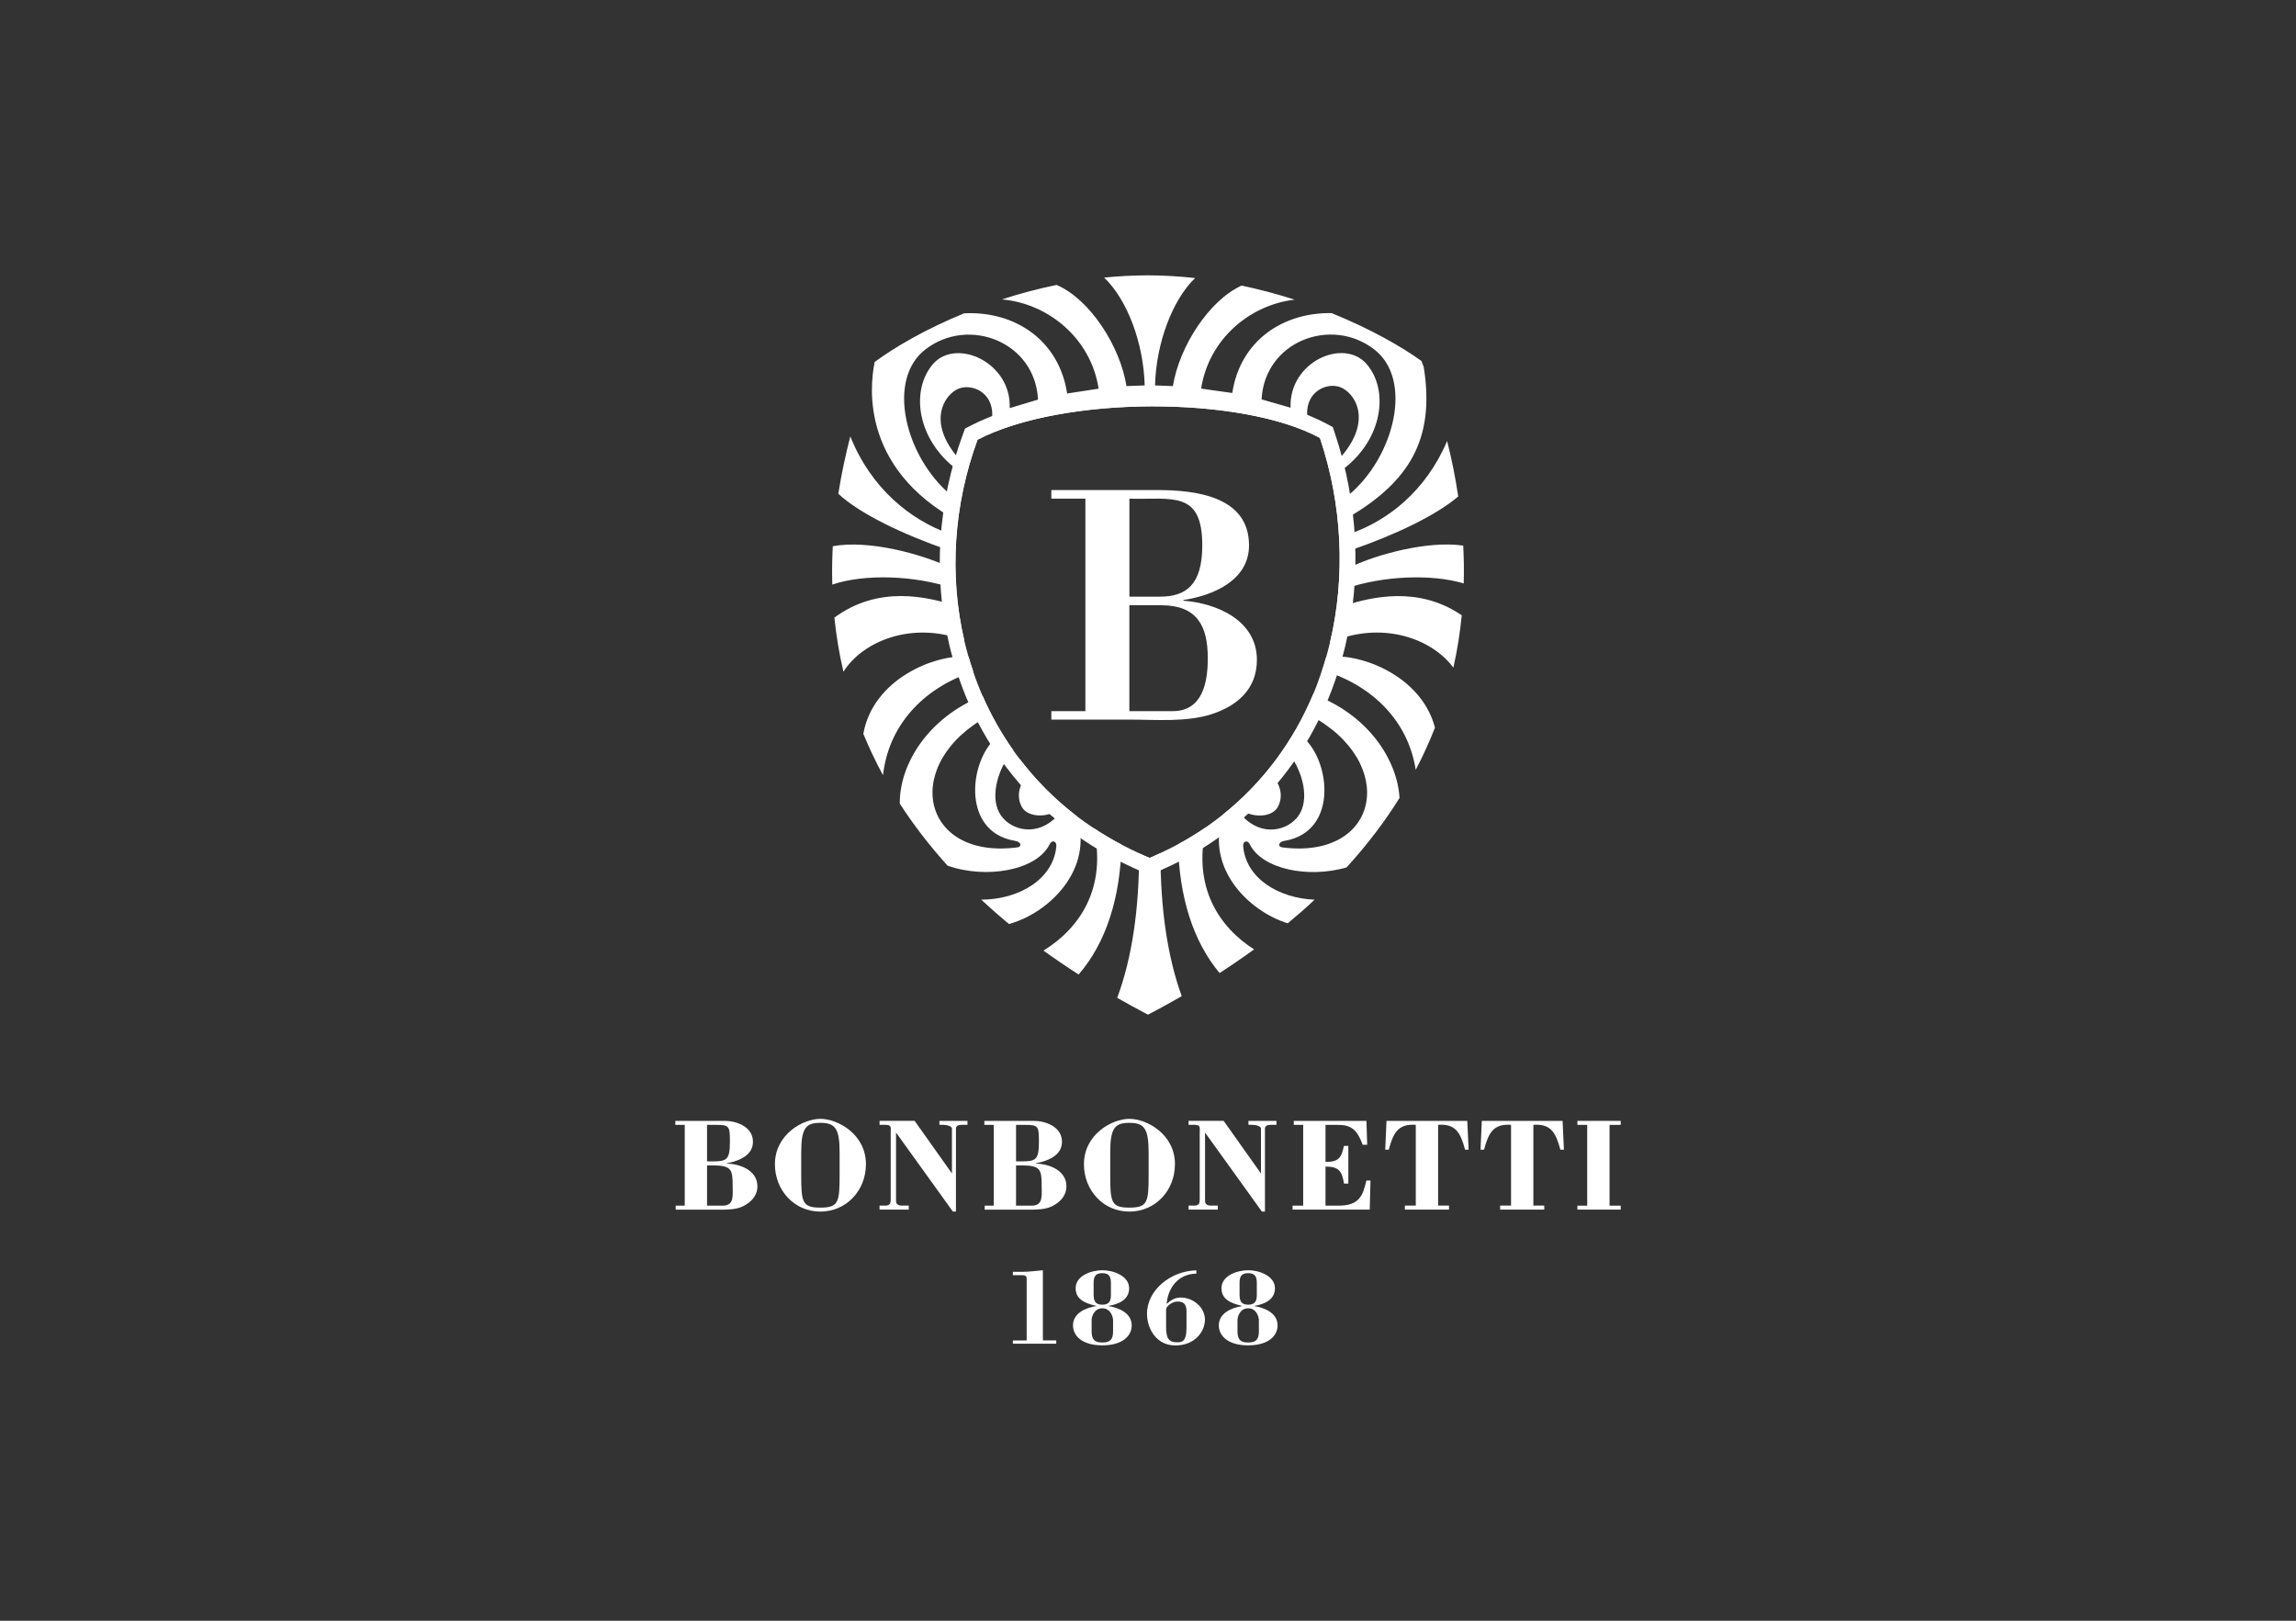 <svg xmlns="http://www.w3.org/2000/svg" id="Logo" viewBox="0 0 510 360"><rect x="0" y="0" width="510" height="360" fill="#333333" stroke="none"/><defs><style>.cls-1{fill:#fff;stroke-width:0px;}</style></defs><path class="cls-1" d="M293.74,148.85h0c5.82,1.78,10.59,4.7,14.11,8.49,3.53,3.79,5.8,8.43,6.62,13.65.82-1.56,1.58-3.12,2.29-4.68.71-1.56,1.37-3.12,1.98-4.68-1.51-5.86-5.79-10.08-10.58-12.68-4.79-2.6-10.08-3.59-13.59-2.96-.19.65-.38,1.3-.59,1.94-.2.64-.41,1.28-.63,1.92l.39-.99Z"></path><path class="cls-1" d="M325.13,129.56h0c.04-1.42.05-2.82.03-4.22-.02-1.39-.07-2.78-.14-4.15-4.02-.58-8.81-.07-13.26.89-4.45.96-8.56,2.37-11.21,3.61l-.2-3.59c4.73-1.64,9.38-3.53,13.47-5.55,4.09-2.02,7.62-4.16,10.09-6.28-.32-2.14-.69-4.24-1.1-6.29-.41-2.05-.87-4.06-1.37-6.02-2.38,5.61-5.7,10.02-9.41,13.38-3.71,3.36-7.82,5.67-11.78,7.08l-.58-3.59c6.52-3.87,11.31-8.11,14.16-13.43,2.84-5.31,3.73-11.7,2.42-19.87-.09-.23-.17-.45-.26-.68-.09-.23-.17-.45-.26-.67-2.15-1.56-4.97-3.34-8.33-5.17-3.37-1.83-7.27-3.7-11.61-5.46-5.45-.09-10.53,1.46-14.46,4.47-3.94,3.01-6.73,7.49-7.61,13.27l-6.92-.97c.85-5.5,3.56-10.15,7.29-13.57,3.73-3.42,8.5-5.61,13.47-6.19-1.86-.6-3.77-1.17-5.74-1.69-1.96-.52-3.97-1-6.02-1.44-3.65,1.66-7.11,5.06-9.84,9.13-2.73,4.07-4.72,8.82-5.43,13.2l-3.97-.15c.12-4.7,1.09-9.46,2.66-13.64,1.56-4.19,3.73-7.8,6.24-10.21-1.73-.19-3.48-.34-5.24-.44-1.76-.11-3.54-.16-5.33-.16-1.64,0-3.25.05-4.86.13-1.61.09-3.2.21-4.78.37,2.54,2.4,4.73,6.02,6.32,10.22,1.59,4.21,2.57,9,2.69,13.73l-4.04.15c-.71-4.45-2.74-9.27-5.52-13.38-2.78-4.11-6.3-7.51-10.01-9.09-2.12.44-4.2.93-6.23,1.47-2.03.54-4.01,1.12-5.92,1.75,5.11.43,10.04,2.57,13.92,6.01,3.88,3.44,6.7,8.17,7.57,13.81l-6.99,1.08c-.9-5.93-3.81-10.52-7.89-13.56-4.08-3.04-9.35-4.53-14.98-4.26-4.31,1.77-8.19,3.66-11.54,5.52-3.35,1.86-6.16,3.68-8.34,5.29-.24,1.25-1.38,6.68.22,13.39,1.6,6.71,5.94,14.7,16.63,21.05l-.59,3.59c-4.13-1.48-8.41-3.98-12.23-7.54-3.81-3.57-7.17-8.2-9.44-13.95-.53,2.02-1.02,4.1-1.47,6.22-.45,2.13-.85,4.3-1.2,6.52,2.38,2.22,5.96,4.47,10.19,6.6,4.23,2.13,9.1,4.13,14.05,5.84l-.2,3.59c-2.74-1.27-7.04-2.74-11.66-3.71-4.62-.96-9.57-1.42-13.61-.67-.07,1.4-.12,2.81-.14,4.23-.02,1.42-.01,2.85.03,4.29,3.55-1.2,8.11-1.73,12.9-1.58,4.79.15,9.8.98,14.24,2.49l-.26,3.62c-2.8-.85-6.93-1.98-11.59-1.98-4.66,0-9.86,1.12-14.82,4.79.2,1.98.47,3.98.8,5.98.33,2,.73,4.02,1.21,6.04,2.15-3.43,6.01-6.27,10.76-7.7,4.75-1.43,10.39-1.45,16.09.76-1.69-7.23-2.28-14.75-1.79-22.27.49-7.52,2.08-15.06,4.74-22.32,9.48-4.91,24.13-7.36,38.6-7.41,14.46-.05,28.73,2.3,37.44,7.02,2.49,7.42,3.92,15.12,4.29,22.79.37,7.67-.31,15.32-2.06,22.67,5.64-2.49,11.28-2.74,16.12-1.56,4.84,1.19,8.87,3.83,11.29,7.11.44-1.96.81-3.91,1.12-5.84.31-1.94.55-3.86.74-5.78-4.85-3.33-9.9-4.32-14.41-4.27-4.52.05-8.5,1.14-11.24,1.97l-.26-3.62c4.28-1.45,9.09-2.28,13.71-2.47,4.63-.19,9.08.24,12.63,1.3M224.28,90.64h0c.2-5.11-2.79-9.01-6.45-10.92-3.67-1.9-8.01-1.8-10.55,1.1-2.54,2.91-3.45,7.1-2.62,11.39.83,4.29,3.41,8.7,7.84,12.05l-1.36,5.63c-5.01-4.21-8.6-10.59-9.84-16.77-1.24-6.18-.12-12.15,4.29-15.53,4.81-3.69,10.9-4.09,15.86-1.98,4.96,2.11,8.8,6.74,9.12,13.15l-6.29,1.89ZM213,101.9h0c-3.62-4.11-4.43-7.69-3.93-10.4.5-2.71,2.3-4.56,3.91-5.19,1.42-.55,3.31-.37,4.83.6,1.52.98,2.67,2.76,2.6,5.41l-7.42,9.57ZM298.29,104.26h0c4.44-3.35,7.02-7.75,7.85-12.05.83-4.29-.08-8.48-2.62-11.39-2.53-2.9-6.84-3.02-10.47-1.14-3.63,1.89-6.58,5.77-6.38,10.88l-6.44-1.85c.33-6.4,4.17-11.03,9.13-13.13,4.96-2.1,11.04-1.69,15.85,2,4.41,3.38,5.53,9.35,4.29,15.53-1.24,6.18-4.83,12.56-9.84,16.77l-1.37-5.63ZM290.34,92.03h0c-.07-2.65,1.08-4.43,2.6-5.41,1.52-.98,3.41-1.16,4.82-.6,1.61.63,3.42,2.47,3.92,5.19.5,2.71-.31,6.29-3.93,10.4l-7.42-9.57Z"></path><path class="cls-1" d="M191.76,162.98h0c.63,1.54,1.31,3.07,2.04,4.61.73,1.54,1.51,3.07,2.34,4.6.6-5.37,2.72-10.17,6.14-14.1,3.41-3.94,8.12-7.01,13.91-8.93-.19-.55-.37-1.1-.54-1.65-.17-.55-.34-1.11-.5-1.66-3.8-.3-9.12.96-13.75,3.82-4.63,2.85-8.57,7.29-9.63,13.33"></path><path class="cls-1" d="M231.79,211.15h0c1.24.89,2.51,1.79,3.81,2.67,1.3.89,2.63,1.77,3.99,2.64,3.08-3.56,5.4-7.86,6.98-12.72,1.58-4.87,2.42-10.3,2.55-16.12-1.08-.57-2.14-1.16-3.17-1.78-1.03-.61-2.04-1.25-3.03-1.91,1.54,6.75.71,12.35-1.48,16.87-2.19,4.52-5.75,7.95-9.66,10.34"></path><path class="cls-1" d="M270.9,216.13h0c1.34-.86,2.64-1.73,3.92-2.61,1.28-.87,2.52-1.76,3.74-2.64-3.83-2.44-7.28-5.89-9.37-10.4-2.09-4.51-2.84-10.08-1.26-16.76-.99.68-2.01,1.34-3.05,1.98-1.04.64-2.11,1.25-3.2,1.84.12,5.75.93,11.12,2.46,15.94,1.53,4.82,3.78,9.09,6.76,12.65"></path><path class="cls-1" d="M226.36,168.4l2.18,3.59c-.8.66-1.58,1.74-1.97,3.02-.39,1.28-.38,2.76.39,4.21.45.83,1.34,1.44,2.49,1.73,1.15.29,2.56.25,4.02-.24.34-.11.71.08.88.37.17.29.13.69-.36.98-2.25,1.97-4.79,2.47-7,2.03-2.22-.44-4.1-1.81-5.04-3.59-1-1.89-1.08-4.34-.48-6.83.59-2.49,1.87-5.01,3.59-7.05-1.35-1.9-2.59-3.87-3.72-5.88-1.14-2.02-2.16-4.08-3.08-6.19-6.11,2.43-10.74,6.27-13.82,10.57-3.08,4.31-4.63,9.08-4.57,13.39,1.5,2.32,3.12,4.62,4.89,6.92,1.77,2.3,3.67,4.58,5.72,6.85,4.31,1.52,9.27,1.79,13.51.94,4.24-.84,7.75-2.79,9.18-5.72.24-.5.63-.67.95-.58.32.09.56.45.52,1.02-.31,3.69-2.4,6.65-5.44,8.7-3.05,2.05-7.06,3.18-11.24,3.2.98.91,1.98,1.81,3,2.71,1.03.9,2.08,1.8,3.16,2.69,4.41-1.2,9.16-4.23,12.31-8.45,3.15-4.21,4.7-9.61,2.73-15.53-2.48-1.9-4.79-3.93-6.92-6.08-2.14-2.15-4.1-4.43-5.89-6.8M225.91,188.23h0c-10.78,1.38-17.25-3.36-18.54-9.75-1.29-6.39,2.61-14.44,12.54-19.67l2.21,4.33c-3.42,2.4-5.67,7.8-5.51,12.86.15,5.05,2.7,9.77,8.86,10.77.75.12,1.12.47,1.18.8s-.21.63-.74.66"></path><path class="cls-1" d="M271.66,180.93h0s.02.07.02.1c0,.04,0,.08-.02.14-1.98,5.81-.56,11.12,2.44,15.31,3,4.19,7.58,7.26,11.94,8.61,1.05-.87,2.07-1.74,3.06-2.61.99-.87,1.97-1.75,2.91-2.64-4.01-.16-7.83-1.35-10.72-3.39-2.89-2.04-4.85-4.93-5.15-8.5-.04-.57.2-.93.52-1.02.31-.09.7.08.94.58,1.36,2.79,4.63,4.7,8.61,5.6,3.98.9,8.68.79,12.9-.44,2.31-2.54,4.44-5.1,6.4-7.67,1.96-2.57,3.74-5.16,5.36-7.76-.25-4.27-2.01-8.91-5.22-13.03-3.21-4.13-7.88-7.74-13.97-9.98-2.15,5.12-4.89,9.99-8.23,14.48-3.34,4.49-7.27,8.6-11.8,12.22M290.88,158.81h0c9.94,5.23,13.83,13.28,12.55,19.67-1.29,6.39-7.75,11.13-18.54,9.75-.54-.03-.8-.33-.75-.66.06-.33.44-.68,1.18-.8,6.16-1.01,8.71-5.72,8.86-10.77.15-5.06-2.09-10.46-5.51-12.86l2.2-4.33ZM282.26,172l3.35-5.52c1.76,2.04,3.07,4.59,3.69,7.11.62,2.52.55,5.01-.46,6.93-.93,1.78-2.82,3.15-5.04,3.59-2.22.44-4.75-.06-7-2.03-.49-.29-.52-.69-.35-.98.17-.29.54-.49.88-.37,1.46.48,2.87.52,4.02.24,1.15-.29,2.04-.9,2.49-1.73.78-1.46.78-2.93.39-4.21-.39-1.28-1.17-2.36-1.96-3.02"></path><path class="cls-1" d="M253.03,189.54h0c0,6.15-.39,11.94-1.19,17.31-.8,5.37-2.02,10.32-3.68,14.79,1.11.63,2.23,1.26,3.36,1.88,1.14.62,2.29,1.24,3.47,1.86,1.3-.67,2.57-1.36,3.82-2.04,1.25-.69,2.48-1.38,3.68-2.07-1.61-4.45-2.79-9.35-3.57-14.66-.78-5.31-1.15-11.02-1.16-17.1-.39.18-.79.37-1.19.55-.4.18-.8.36-1.21.53-.4-.17-.79-.34-1.18-.51-.39-.17-.77-.35-1.16-.53"></path><path class="cls-1" d="M256.19,86.77h0c-8.13,0-15.89.71-22.82,2.04-6.93,1.33-13.03,3.28-17.81,5.76l-1.2.62-.47,1.27c-2.79,7.59-4.45,15.41-4.97,23.24-.52,7.84.11,15.69,1.9,23.34.14.61.29,1.22.45,1.84.16.62.34,1.26.53,1.92.17.58.34,1.16.52,1.74s.37,1.16.57,1.74c.35,1.03.7,2.01,1.07,2.95.36.94.73,1.85,1.12,2.73.97,2.23,2.06,4.41,3.25,6.53,1.2,2.12,2.5,4.18,3.9,6.16.22.31.44.62.67.93.23.31.46.62.69.92,1.93,2.55,4.03,4.97,6.28,7.23,2.25,2.26,4.65,4.37,7.19,6.31.57.44,1.17.88,1.82,1.34.65.46,1.35.93,2.12,1.45,1.04.69,2.11,1.37,3.2,2.01,1.09.65,2.19,1.26,3.3,1.85.64.34,1.29.67,1.97,1,.68.33,1.38.66,2.12,1l.44.21c.33.15.66.3.99.45.33.15.67.29,1.01.44l1.34.56,1.35-.57c.38-.16.75-.33,1.13-.49.37-.17.74-.34,1.11-.51l.29-.13c.75-.35,1.47-.69,2.15-1.03.68-.34,1.33-.68,1.95-1.01,1.14-.61,2.25-1.26,3.35-1.94,1.09-.67,2.17-1.37,3.21-2.09.65-.45,1.31-.92,1.96-1.41.66-.49,1.31-.99,1.96-1.52,4.64-3.71,8.73-7.92,12.25-12.61,3.52-4.69,6.47-9.86,8.82-15.47.29-.69.58-1.41.87-2.18.29-.76.58-1.56.87-2.41.23-.68.46-1.36.67-2.04.21-.68.41-1.35.61-2.01.16-.56.31-1.13.46-1.7.15-.57.29-1.14.43-1.7,1.84-7.73,2.56-15.69,2.17-23.66-.39-7.97-1.89-15.95-4.5-23.72l-.44-1.3-1.21-.65c-4.37-2.36-10.08-4.22-16.67-5.49-6.59-1.27-14.07-1.95-21.98-1.95M256.19,90.25h0c7.15,0,14.25.59,20.63,1.76,6.38,1.17,12.05,2.92,16.37,5.25,2.49,7.42,3.92,15.12,4.29,22.79.37,7.67-.31,15.32-2.06,22.67-.13.55-.27,1.09-.41,1.63-.14.54-.29,1.08-.44,1.62-.19.65-.38,1.3-.59,1.94-.21.65-.42,1.29-.64,1.92-.25.74-.52,1.48-.79,2.21-.28.73-.56,1.46-.87,2.18-2.15,5.13-4.89,9.99-8.23,14.48-3.34,4.49-7.27,8.6-11.8,12.22-.6.48-1.22.95-1.84,1.42-.62.47-1.26.92-1.9,1.37-.99.68-2.01,1.34-3.05,1.98s-2.11,1.25-3.2,1.84c-.63.34-1.28.68-1.93,1-.65.33-1.32.64-1.98.95-.4.18-.79.37-1.19.55-.4.18-.8.36-1.21.53-.4-.17-.79-.34-1.18-.51-.39-.17-.77-.35-1.16-.53-.67-.31-1.33-.62-1.98-.94-.65-.32-1.3-.64-1.93-.98-1.08-.57-2.14-1.17-3.17-1.78-1.03-.61-2.04-1.25-3.03-1.9-.65-.43-1.28-.86-1.91-1.3-.63-.44-1.24-.89-1.85-1.36-2.48-1.89-4.79-3.93-6.92-6.08-2.13-2.15-4.1-4.43-5.89-6.8-.22-.29-.44-.58-.65-.87-.21-.29-.43-.59-.64-.89-1.35-1.9-2.58-3.87-3.72-5.88-1.14-2.02-2.16-4.08-3.08-6.19-.39-.89-.75-1.78-1.1-2.68-.35-.9-.67-1.81-.99-2.73-.19-.55-.37-1.1-.54-1.65-.17-.55-.34-1.11-.5-1.67-.17-.59-.33-1.19-.49-1.79-.16-.6-.31-1.2-.45-1.8-1.69-7.23-2.28-14.75-1.79-22.27.49-7.52,2.07-15.06,4.74-22.31,4.79-2.48,10.9-4.33,17.63-5.56,6.74-1.23,14.1-1.85,21.41-1.85"></path><path class="cls-1" d="M233.53,159.87v-1.91h7.56v-47.2h-7.56v-1.91h23.45c4.2,0,9.32.32,13.38,2.02,4.07,1.7,7.08,4.77,7.08,10.27,0,3.89-2,6.68-4.83,8.62-2.82,1.94-6.47,3.02-9.76,3.52v.15c3.74.27,7.83,1.38,10.98,3.5,3.15,2.13,5.36,5.28,5.36,9.63,0,3.36-1.16,5.94-3,7.89-1.83,1.96-4.33,3.29-7.01,4.17-2.78.91-5.95,1.22-9.09,1.3-3.14.07-6.25-.08-8.93-.08h-17.64ZM250.87,132.53h6.8c2.9,0,5.25-.67,6.87-2.42,1.62-1.76,2.52-4.6,2.52-8.95,0-6.15-1.68-8.69-4.54-9.72-2.86-1.03-6.91-.55-11.65-.67v21.77ZM250.87,157.96h9.62c3.32,0,5.27-1.6,6.39-3.87,1.12-2.27,1.4-5.21,1.4-7.89,0-3.59-.59-6.51-2.16-8.54-1.56-2.03-4.1-3.18-8-3.22h-7.26v23.52Z"></path><path class="cls-1" d="M150.09,268.68v-.88h2.01v-17.94h-2.09v-.89h10.98c1.28,0,2.79.31,4.01,1.01,1.22.7,2.14,1.78,2.24,3.33.07,1.12-.25,2.18-1.16,3.06-.9.88-2.39,1.59-4.63,2.02v.06c1.46.05,3.16.41,4.49,1.22,1.33.8,2.3,2.04,2.3,3.83,0,1.06-.36,1.95-.94,2.69-.58.73-1.37,1.31-2.25,1.74-.74.37-1.59.56-2.46.66-.87.1-1.76.11-2.55.11h-9.95ZM157.05,257.97h1.27c1.56,0,2.52-.1,3.08-.69.56-.59.73-1.68.73-3.65,0-1.76-.03-2.7-.44-3.2-.4-.51-1.19-.57-2.69-.57h-1.95v8.12ZM160.53,267.8h0c1.31,0,1.87-.58,2.09-1.43.22-.84.12-1.95.12-3,0-1.78-.06-2.91-.64-3.59-.58-.68-1.69-.92-3.78-.92h-1.27v8.94h3.48Z"></path><path class="cls-1" d="M192.34,258.62h0c0,2.91-1.08,5.53-2.89,7.43-1.81,1.9-4.34,3.07-7.23,3.07s-5.4-1.17-7.2-3.07c-1.8-1.9-2.89-4.53-2.89-7.43,0-3.35,1.57-5.87,3.61-7.56,2.04-1.69,4.57-2.54,6.49-2.54s4.46.85,6.51,2.54c2.05,1.68,3.61,4.21,3.61,7.56M177.97,260.92h0c0,3.07.05,4.9.61,5.96s1.62,1.36,3.64,1.36,3.09-.3,3.66-1.36c.56-1.06.62-2.89.62-5.96v-4.96c0-2.69-.26-4.32-.92-5.29-.67-.97-1.73-1.26-3.36-1.26s-2.68.29-3.34,1.26c-.66.97-.91,2.6-.91,5.29v4.96Z"></path><path class="cls-1" d="M212.34,269.12h-.68l-12.63-17.56v15.14c0,.37.1.63.3.8.2.17.48.26.85.29h1.68v.89h-6.49v-.89h1.42c.5-.03.77-.2.91-.47.14-.27.15-.64.15-1.07v-14.58c0-.72.07-1.18-.09-1.46-.15-.28-.53-.37-1.41-.37h-.98v-.88h7.79l8.29,11.69v-9.95c0-.3-.3-.51-.7-.65-.4-.14-.88-.2-1.25-.2h-.83v-.88h6.23v.88h-1.24c-.43,0-.76.07-.98.2-.22.14-.34.36-.34.65v18.41Z"></path><path class="cls-1" d="M218.73,268.68v-.88h2.01v-17.94h-2.09v-.89h10.98c1.28,0,2.79.31,4.01,1.01,1.22.7,2.14,1.78,2.24,3.33.07,1.12-.25,2.18-1.16,3.06-.9.88-2.39,1.59-4.63,2.02v.06c1.46.05,3.16.41,4.49,1.22,1.33.8,2.3,2.04,2.3,3.83,0,1.06-.36,1.95-.94,2.69-.58.73-1.37,1.31-2.25,1.74-.74.37-1.59.56-2.46.66-.87.1-1.76.11-2.55.11h-9.95ZM225.69,257.97h1.27c1.57,0,2.52-.1,3.08-.69.56-.59.73-1.68.73-3.65,0-1.76-.03-2.7-.44-3.2-.41-.51-1.19-.57-2.69-.57h-1.95v8.12ZM229.17,267.8h0c1.31,0,1.87-.58,2.09-1.43.22-.84.12-1.95.12-3,0-1.78-.06-2.91-.64-3.59-.58-.68-1.69-.92-3.78-.92h-1.27v8.94h3.48Z"></path><path class="cls-1" d="M260.98,258.62h0c0,2.91-1.08,5.53-2.89,7.43-1.81,1.9-4.34,3.07-7.23,3.07s-5.4-1.17-7.2-3.07c-1.8-1.9-2.89-4.53-2.89-7.43,0-3.35,1.57-5.87,3.61-7.56,2.04-1.69,4.57-2.54,6.49-2.54s4.47.85,6.51,2.54c2.05,1.68,3.61,4.21,3.61,7.56M246.61,260.92h0c0,3.07.05,4.9.61,5.96.55,1.06,1.62,1.36,3.64,1.36s3.09-.3,3.66-1.36c.57-1.06.62-2.89.62-5.96v-4.96c0-2.69-.26-4.32-.92-5.29-.66-.97-1.73-1.26-3.36-1.26s-2.69.29-3.34,1.26c-.66.97-.91,2.6-.91,5.29v4.96Z"></path><path class="cls-1" d="M280.98,269.12h-.68l-12.63-17.56v15.14c0,.37.1.63.3.8.19.17.48.26.85.29h1.68v.89h-6.49v-.89h1.42c.5-.03.77-.2.91-.47.14-.27.15-.64.15-1.07v-14.58c0-.72.07-1.18-.09-1.46s-.53-.37-1.41-.37h-.98v-.88h7.79l8.29,11.69v-9.95c0-.3-.3-.51-.7-.65-.4-.14-.88-.2-1.25-.2h-.83v-.88h6.23v.88h-1.24c-.43,0-.76.07-.98.2-.22.14-.34.36-.34.65v18.41Z"></path><path class="cls-1" d="M287.11,268.68v-.88h2.36v-17.94h-2.09v-.89h16.14l.17,5.31h-1c-.62-1.67-1.25-2.77-2.1-3.46-.85-.69-1.91-.96-3.39-.96h-2.77v8.23c1.45,0,2.32-.21,2.91-.77.59-.55.89-1.45,1.19-2.8h.97v8.38h-.97c-.21-1.41-.51-2.36-1.12-2.95-.61-.59-1.54-.83-2.98-.83v8.68h2.89c2.29,0,3.64-.54,4.51-1.51.88-.96,1.28-2.36,1.68-4.07h.91l-.17,6.46h-17.15Z"></path><path class="cls-1" d="M307.98,248.97h17.94l.3,6.4h-.79c-.49-1.78-.98-3.24-1.85-4.21-.87-.97-2.12-1.46-4.14-1.31v17.94h2.42v.89h-9.8v-.89h2.42v-17.94c-2.02-.15-3.28.34-4.15,1.31s-1.36,2.42-1.85,4.21h-.79l.29-6.4Z"></path><path class="cls-1" d="M329.15,248.97h17.94l.3,6.4h-.79c-.49-1.78-.98-3.24-1.85-4.21s-2.12-1.46-4.15-1.31v17.94h2.42v.89h-9.8v-.89h2.42v-17.94c-2.02-.15-3.28.34-4.15,1.31-.87.97-1.36,2.42-1.84,4.21h-.79l.29-6.4Z"></path><polygon class="cls-1" points="350.38 268.68 350.38 267.8 352.56 267.8 352.56 249.86 350.38 249.86 350.38 248.97 360 248.97 360 249.86 357.52 249.86 357.52 267.8 360 267.8 360 268.68 350.38 268.68"></polygon><path class="cls-1" d="M224.98,298.47v-.73h3.07v-13.76c0-.27-.09-.46-.26-.57-.17-.12-.4-.17-.7-.17h-2.11v-.74h2.11c.76,0,1.52-.05,2.28-.13.76-.07,1.52-.15,2.28-.22v15.58h2.97v.73h-9.64Z"></path><path class="cls-1" d="M246.23,290.11h0c1.14.18,2.43.57,3.43,1.25,1,.68,1.72,1.66,1.72,3.04,0,1.15-.5,2.26-1.57,3.08-1.07.82-2.7,1.35-4.95,1.35s-3.89-.53-4.95-1.35c-1.07-.82-1.57-1.93-1.57-3.08,0-1.37.72-2.36,1.72-3.04,1-.68,2.29-1.07,3.43-1.25v-.05c-1.39-.31-2.53-.71-3.32-1.33-.79-.61-1.24-1.43-1.24-2.58,0-1.4.87-2.4,2.04-3.05,1.18-.65,2.66-.95,3.9-.95s2.66.3,3.85.95c1.19.65,2.09,1.65,2.09,3.05,0,1.3-.61,2.19-1.48,2.8-.87.61-2,.93-3.03,1.1l-.05.05ZM242.48,295.78h0c0,.92.19,1.53.58,1.9.39.38.99.52,1.8.52s1.4-.15,1.8-.52c.39-.38.58-.98.58-1.9v-2.63c-.01-.26-.13-.89-.48-1.47-.35-.57-.94-1.08-1.9-1.08s-1.55.51-1.91,1.08c-.36.57-.47,1.21-.47,1.47v2.63ZM242.94,287.81h0c0,.8.21,1.29.55,1.59.34.3.82.4,1.36.4s1.02-.1,1.36-.4c.34-.3.55-.79.55-1.59v-2.85c0-.75-.12-1.29-.42-1.64-.3-.35-.78-.52-1.5-.52s-1.2.17-1.5.52c-.3.35-.42.89-.42,1.64v2.85Z"></path><path class="cls-1" d="M265.74,282.9h0c-2.02.04-3.6.82-4.71,2.05-1.1,1.22-1.74,2.88-1.89,4.68.48-.43.93-.79,1.43-1.03.5-.25,1.06-.39,1.73-.39,1.33,0,2.66.53,3.67,1.41,1.01.88,1.68,2.11,1.68,3.49,0,1.28-.53,2.71-1.62,3.83-1.09,1.12-2.74,1.91-4.97,1.91-2.09,0-3.66-.92-4.7-2.26-1.05-1.34-1.58-3.09-1.58-4.76,0-2.69,1.34-5.07,3.38-6.8,2.04-1.73,4.78-2.8,7.58-2.86v.74ZM263.56,291.34h0c0-.93-.21-1.49-.57-1.82-.36-.32-.87-.42-1.47-.42s-1.22.28-1.7.64c-.48.36-.8.78-.8,1.08v3.78c0,1.33.13,2.23.51,2.78.38.55,1.02.78,2.04.78.79,0,1.27-.25,1.57-.78.3-.53.4-1.33.41-2.44v-3.61Z"></path><path class="cls-1" d="M278.63,290.11h0c1.14.18,2.43.57,3.43,1.25,1,.68,1.72,1.66,1.72,3.04,0,1.15-.5,2.26-1.57,3.08-1.07.82-2.7,1.35-4.96,1.35s-3.89-.53-4.95-1.35c-1.06-.82-1.57-1.93-1.57-3.08,0-1.37.72-2.36,1.72-3.04,1-.68,2.29-1.07,3.43-1.25v-.05c-1.39-.31-2.53-.71-3.32-1.33-.79-.61-1.24-1.43-1.24-2.58,0-1.4.87-2.4,2.04-3.05,1.18-.65,2.66-.95,3.9-.95s2.66.3,3.85.95c1.19.65,2.09,1.65,2.09,3.05,0,1.3-.61,2.19-1.48,2.8-.87.61-2,.93-3.03,1.1l-.05.05ZM274.88,295.78h0c0,.92.19,1.53.58,1.9.39.38.99.52,1.79.52s1.41-.15,1.8-.52c.39-.38.58-.98.58-1.9v-2.63c-.01-.26-.13-.89-.48-1.47-.35-.57-.94-1.08-1.9-1.08s-1.55.51-1.9,1.08c-.36.57-.47,1.21-.47,1.47v2.63ZM275.35,287.81h0c0,.8.21,1.29.55,1.59.34.3.82.4,1.36.4s1.02-.1,1.36-.4c.34-.3.55-.79.55-1.59v-2.85c0-.75-.12-1.29-.42-1.64s-.78-.52-1.5-.52-1.2.17-1.5.52-.41.89-.41,1.64v2.85Z"></path></svg>
